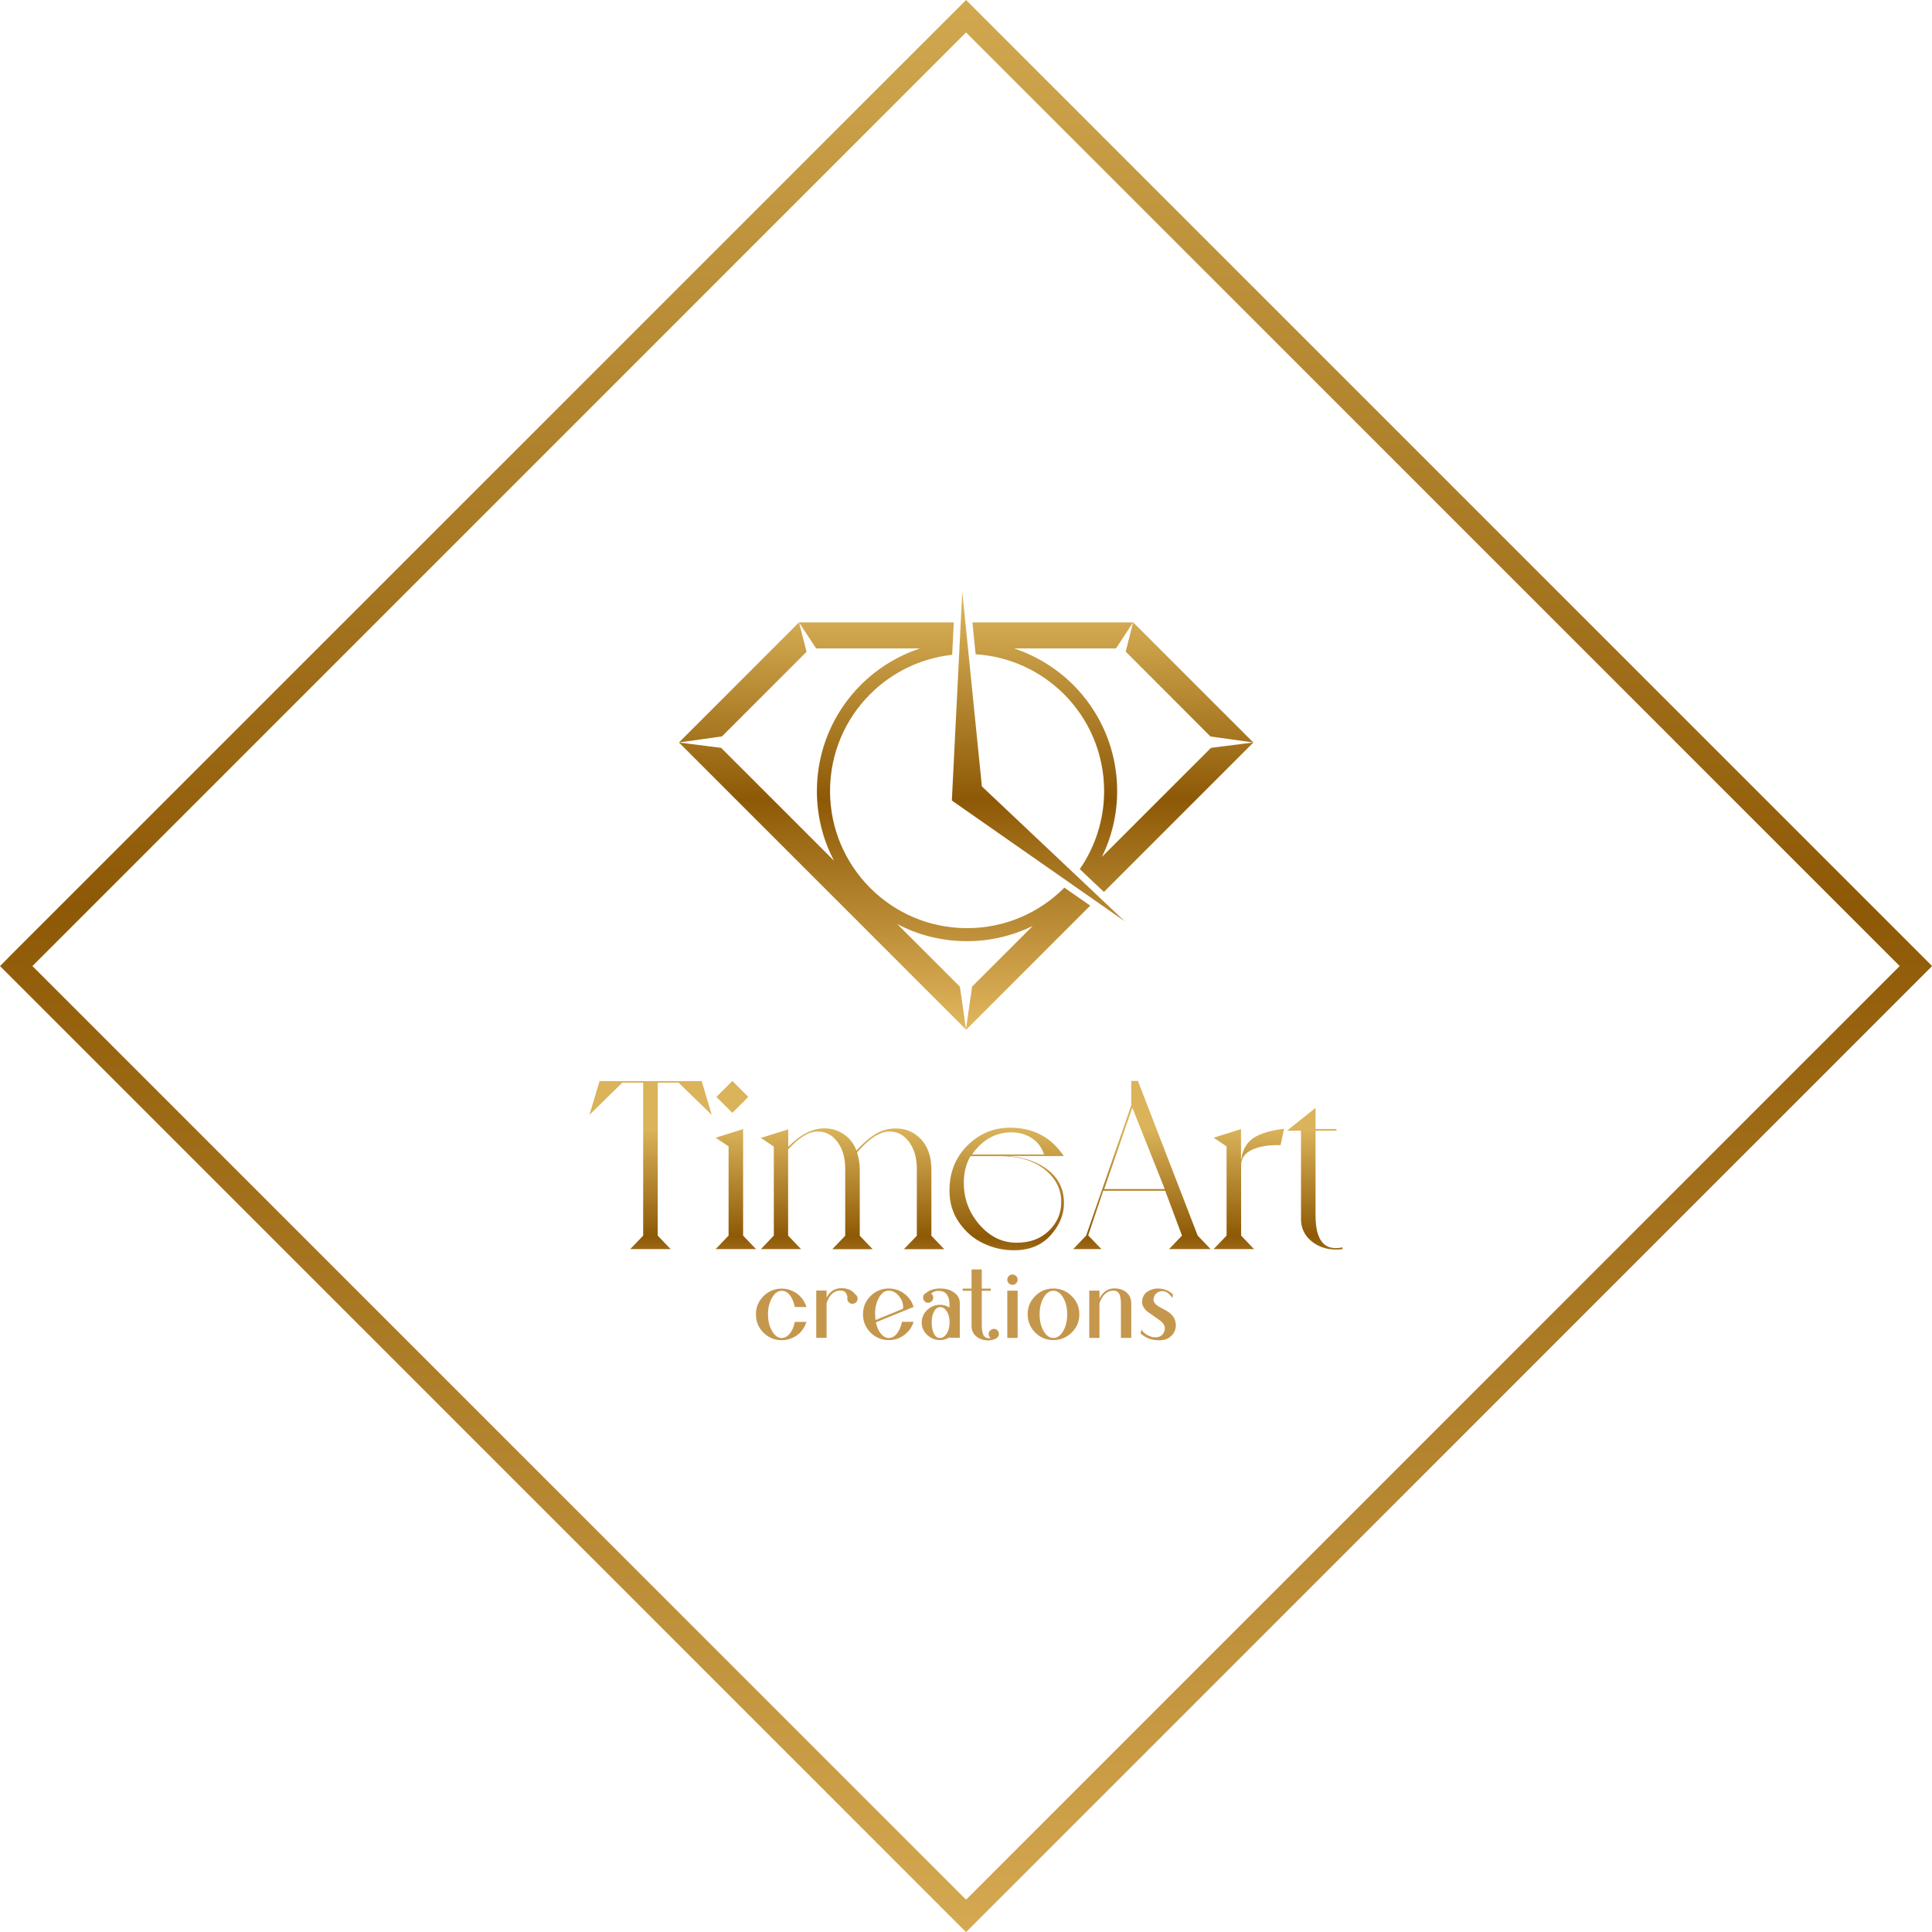 <?xml version="1.0" encoding="UTF-8"?>
<svg xmlns="http://www.w3.org/2000/svg" xmlns:xlink="http://www.w3.org/1999/xlink" id="Layer_2" data-name="Layer 2" viewBox="0 0 179.39 179.39">
  <defs>
    <style>
      .cls-1 {
        fill: url(#GradientFill_1-2);
      }

      .cls-1, .cls-2, .cls-3, .cls-4 {
        fill-rule: evenodd;
      }

      .cls-2 {
        fill: url(#GradientFill_1);
      }

      .cls-3 {
        fill: url(#GradientFill_2);
      }

      .cls-4 {
        fill: #c5974d;
      }
    </style>
    <linearGradient id="GradientFill_1" data-name="GradientFill 1" x1="89.7" y1="56" x2="89.7" y2="95.6" gradientUnits="userSpaceOnUse">
      <stop offset="0" stop-color="#dab35a"></stop>
      <stop offset=".46" stop-color="#8e5906"></stop>
      <stop offset="1" stop-color="#e1b75e"></stop>
    </linearGradient>
    <linearGradient id="GradientFill_2" data-name="GradientFill 2" x1="89.7" y1="104.84" x2="89.7" y2="121.72" gradientUnits="userSpaceOnUse">
      <stop offset="0" stop-color="#dab35a"></stop>
      <stop offset=".59" stop-color="#8e5906"></stop>
      <stop offset="1" stop-color="#e1b75e"></stop>
    </linearGradient>
    <linearGradient id="GradientFill_1-2" data-name="GradientFill 1" x1="89.67" y1="-11.37" x2="89.72" y2="196.36" xlink:href="#GradientFill_1"></linearGradient>
  </defs>
  <g id="_Слой_1" data-name="Слой 1">
    <g>
      <path class="cls-2" d="M89.7,95.61l-.57-3.99-5.82-5.82c1.93,1.02,4.14,1.59,6.47,1.59,2.19,0,4.26-.51,6.11-1.41l-5.63,5.63-.57,3.99h0Zm-1.32-21.28l.97-19.39,1.82,18.08,13.26,12.52-16.05-11.21h0Zm16.14-13.81l.69-2.73-1.59,2.42h-9.46c2.09,.69,3.96,1.86,5.49,3.38,2.52,2.52,4.08,6.01,4.08,9.86,0,2.19-.51,4.26-1.41,6.11l10.12-10.12,3.93-.5-3.98-.56-7.86-7.87h0Zm11.85,8.42l-11.15-11.15h-14.93l.3,2.96c3.2,.2,6.07,1.58,8.2,3.7,2.3,2.3,3.73,5.49,3.73,9,0,2.69-.84,5.19-2.26,7.25l2.24,2.12,13.87-13.87h0Zm-27.82-11.15h-14.36l-11.15,11.15,25.81,25.81,.86,.86,11.52-11.52-2.4-1.67-.03,.03c-2.3,2.3-5.48,3.73-9,3.73s-6.7-1.42-9-3.73c-2.3-2.3-3.73-5.49-3.73-9s1.42-6.7,3.73-9c1.99-1.99,4.65-3.33,7.61-3.65l.15-3.01h0Zm-21.53,10.6l7.87-7.87-.7-2.73,1.59,2.42h9.64c-2.09,.69-3.96,1.86-5.49,3.38-2.52,2.52-4.08,6.01-4.08,9.86,0,2.34,.57,4.54,1.59,6.47l-10.48-10.48-3.93-.5,3.98-.56Z"></path>
      <path class="cls-3" d="M54.73,103.52l.94-3.14h9.48l.94,3.14-3.08-2.99h-1.94v14.2l1.2,1.25h-3.75l1.2-1.25v-14.2h-1.94l-3.05,2.99h0Zm11.79-1.67l1.48-1.48,1.48,1.48-1.48,1.48-1.48-1.48h0Zm2.48,2.98v9.9l1.2,1.25h-3.75l1.2-1.25v-8.29l-1.2-.8,2.54-.8h0Zm1.65,11.15l1.2-1.25v-8.27l-1.2-.8,2.54-.8v1.63c1.11-1.14,2.24-1.72,3.37-1.72,.65,0,1.25,.18,1.78,.54,.54,.36,.93,.86,1.18,1.52,.58-.64,1.15-1.14,1.72-1.5,.56-.36,1.22-.55,1.96-.55,.92,0,1.7,.34,2.33,1.01,.63,.68,.95,1.62,.95,2.82v6.13l1.2,1.25h-3.75l1.2-1.25v-6.22c0-1.01-.24-1.84-.72-2.49-.48-.65-1.09-.97-1.82-.97-.89,0-1.9,.65-3.01,1.94,.16,.49,.25,1.03,.25,1.61v6.13l1.2,1.25h-3.75l1.2-1.25v-6.22c0-1.01-.24-1.84-.72-2.49s-1.09-.97-1.82-.97c-.85,0-1.77,.56-2.76,1.67v8l1.2,1.25h-3.75Zm23.08-8.63c1.5,.13,2.72,.58,3.66,1.35,.94,.77,1.4,1.77,1.4,3,0,1.09-.42,2.09-1.25,3.01-.83,.92-1.96,1.38-3.39,1.38-1,0-1.94-.21-2.84-.64-.9-.42-1.65-1.07-2.25-1.93-.6-.86-.9-1.85-.9-2.97,0-1.68,.55-3.07,1.66-4.18,1.11-1.11,2.43-1.66,3.98-1.66,2.14,0,3.8,.88,4.97,2.63h-5.04Zm-3.48-.16h6.69c-.22-.67-.61-1.18-1.16-1.53-.55-.35-1.17-.52-1.87-.52-1.47,0-2.69,.68-3.66,2.05h0Zm8.29,4.44c0-1.22-.52-2.24-1.55-3.05-1.03-.82-2.42-1.23-4.16-1.23h-2.72c-.42,.73-.62,1.55-.62,2.47,0,1.49,.49,2.79,1.46,3.9,.97,1.11,2.12,1.67,3.44,1.67,1.25,0,2.25-.37,3.01-1.12,.76-.74,1.14-1.63,1.14-2.65h0Zm1.11,4.35l1.2-1.25,4.19-12.11v-2.25h.62l5.55,14.36,1.2,1.25h-3.86l1.2-1.25-1.56-4.17h-5.75l-1.4,4.15,1.23,1.27h-2.63Zm2.88-5.57h5.62l-3.01-7.56-2.61,7.56h0Zm12.73-2.79c.13-.91,.52-1.56,1.15-1.97,.63-.41,1.57-.69,2.82-.84l-.33,1.52c-1.07-.03-1.95,.11-2.63,.42-.68,.31-1.03,.79-1.03,1.43v6.55l1.2,1.25h-3.75l1.2-1.25v-8.29l-1.2-.8,2.54-.8v2.79h.02Zm4.24-2.63l2.65-2.12v1.96h1.94v.16h-1.94v7.85c0,2.04,.62,3.05,1.87,3.05,.21,0,.42-.02,.62-.07l.02,.16c-.13,.03-.34,.04-.62,.04-.89,0-1.65-.26-2.29-.79-.63-.53-.95-1.21-.95-2.06v-8.18h-1.32Z"></path>
      <path class="cls-4" d="M72.6,124.23c.19,0,.36-.06,.52-.19,.16-.13,.3-.31,.42-.53,.12-.23,.2-.48,.26-.77h1.08c-.1,.33-.26,.62-.48,.88-.22,.26-.49,.46-.81,.6-.32,.15-.65,.22-1,.22-.66,0-1.23-.23-1.7-.7-.47-.47-.7-1.04-.7-1.7s.23-1.22,.7-1.69c.47-.47,1.04-.7,1.7-.7,.35,0,.68,.07,1,.22,.32,.15,.59,.35,.81,.61,.22,.26,.38,.55,.48,.88h-1.08c-.04-.22-.1-.42-.18-.61-.08-.19-.17-.34-.27-.48-.1-.13-.22-.24-.35-.31s-.27-.11-.4-.11c-.36,0-.66,.21-.91,.64-.25,.43-.38,.94-.38,1.55s.13,1.12,.38,1.55c.25,.43,.56,.65,.91,.65h0Zm6.83-4.03c.14,.09,.2,.22,.2,.38,0,.14-.05,.25-.14,.34-.09,.09-.21,.14-.34,.14s-.25-.05-.34-.14c-.09-.09-.14-.21-.14-.34,0-.04,0-.09,.02-.13-.07-.39-.26-.6-.57-.62-.63-.04-1.09,.35-1.37,1.16v3.23h-.96v-4.39h.96v.66c.29-.58,.75-.87,1.37-.88,.27,0,.52,.04,.75,.14,.23,.1,.41,.25,.55,.44h0Zm3.11,4.03c.28,0,.53-.14,.75-.42,.22-.28,.38-.64,.46-1.08h1.08c-.15,.5-.44,.91-.86,1.22-.42,.32-.9,.48-1.44,.48-.66,0-1.23-.23-1.7-.7-.47-.47-.7-1.04-.7-1.7s.23-1.22,.7-1.69c.47-.47,1.04-.7,1.7-.7,.53,0,1.01,.16,1.44,.48,.42,.32,.71,.73,.86,1.23l-3.5,1.43c.09,.43,.24,.78,.46,1.05s.47,.41,.75,.41h0Zm-1.28-2.2c0,.2,.01,.38,.04,.54l2.54-1.05c.06-.4-.06-.78-.34-1.14-.28-.36-.6-.54-.97-.54s-.67,.21-.91,.64c-.25,.43-.37,.94-.37,1.55h0Zm4.77-2.01c.21-.18,.49-.29,.84-.35,.35-.05,.7-.04,1.03,.03,.33,.07,.62,.23,.87,.46,.25,.24,.36,.54,.35,.9v3.16h-.95v-.05c-.26,.17-.56,.26-.89,.26-.45,0-.84-.16-1.19-.48-.34-.32-.51-.71-.51-1.16,0-.29,.08-.56,.23-.82,.16-.25,.37-.45,.63-.6,.26-.15,.54-.22,.83-.22,.32,0,.62,.09,.89,.26v-.33c0-.31-.06-.57-.17-.76-.11-.2-.24-.32-.39-.38-.15-.06-.31-.08-.47-.08-.16,0-.3,.03-.42,.09-.12,.05-.2,.11-.25,.16,.13,.09,.19,.22,.19,.4,0,.07-.02,.14-.06,.21-.04,.07-.1,.13-.18,.18-.07,.05-.15,.07-.24,.07s-.16-.02-.23-.07c-.07-.05-.13-.11-.17-.18-.04-.07-.06-.15-.06-.22,0-.23,.11-.39,.32-.46h0Zm1.25,4.21c.25,0,.46-.14,.63-.41,.17-.27,.26-.62,.26-1.03s-.08-.75-.25-1.02c-.17-.27-.37-.4-.61-.4s-.44,.13-.58,.4c-.15,.26-.22,.61-.22,1.03s.07,.77,.21,1.04c.14,.27,.33,.4,.57,.4h0Zm4.99-.85c.14,0,.25,.05,.34,.14,.09,.09,.14,.2,.14,.33,0,.11-.03,.2-.09,.28-.06,.08-.14,.14-.23,.18-.19,.09-.41,.14-.66,.15-.43,0-.81-.12-1.12-.37-.31-.26-.46-.61-.44-1.07v-3.17h-.82v-.2h.82v-1.78h.95v1.78h.83v.2h-.83v3.17c0,.14,.01,.27,.02,.37,0,.1,.02,.21,.05,.33,.02,.11,.06,.2,.1,.27,.04,.07,.1,.13,.18,.18,.07,.05,.16,.08,.26,.09,.06,0,.13,0,.22-.01-.13-.09-.19-.22-.19-.38,0-.13,.05-.24,.14-.33,.09-.09,.2-.14,.33-.14h0Zm2.22,.85h-.96v-4.39h.96v4.39h0Zm-.14-5.07c-.09,.09-.21,.14-.34,.14s-.25-.05-.34-.14c-.09-.09-.14-.21-.14-.34s.05-.25,.14-.34c.09-.09,.21-.14,.34-.14s.25,.05,.34,.14c.09,.09,.14,.21,.14,.34s-.05,.25-.14,.34h0Zm3.46,.48c.66,0,1.23,.24,1.7,.7,.47,.47,.71,1.03,.71,1.69s-.23,1.23-.71,1.7-1.04,.7-1.7,.7-1.23-.23-1.69-.7c-.47-.47-.7-1.04-.7-1.7s.23-1.22,.7-1.69c.47-.47,1.03-.7,1.69-.7h0Zm-.91,3.95c.25,.43,.55,.64,.91,.64s.66-.21,.91-.64c.25-.43,.37-.95,.37-1.55s-.12-1.13-.37-1.55c-.25-.43-.55-.64-.91-.64s-.66,.21-.91,.64c-.25,.43-.37,.95-.37,1.55s.12,1.13,.37,1.55h0Zm6.57-3.96c.44,0,.82,.12,1.12,.37,.31,.26,.46,.61,.45,1.07v3.16h-.96v-3.16c0-.15,0-.27-.02-.37-.01-.1-.03-.21-.05-.32-.02-.11-.06-.2-.1-.27-.04-.07-.1-.13-.17-.18-.07-.05-.17-.08-.27-.09-.63-.04-1.09,.35-1.38,1.16v3.23h-.95v-4.39h.95v.73c.31-.62,.77-.93,1.38-.94h0Zm5.17,2.31c.25,.19,.41,.44,.49,.73,.07,.3,.07,.57-.02,.83-.09,.26-.25,.48-.51,.67-.25,.19-.56,.28-.92,.28s-.69-.05-.96-.14c-.27-.1-.54-.26-.81-.49l.06-.37c.17,.26,.41,.45,.72,.59,.31,.14,.61,.17,.89,.09,.28-.08,.47-.29,.56-.61,.04-.18,.02-.35-.07-.51-.09-.16-.22-.31-.4-.43-.17-.12-.36-.25-.56-.39-.2-.14-.39-.27-.56-.4-.17-.13-.3-.29-.4-.48-.1-.19-.13-.4-.09-.62,.06-.38,.27-.66,.62-.84,.35-.19,.74-.25,1.17-.18,.43,.06,.78,.24,1.06,.52l-.06,.34c-.31-.51-.68-.72-1.1-.63-.28,.06-.47,.22-.58,.48-.12,.28-.07,.52,.16,.74,.1,.1,.3,.23,.61,.38,.31,.16,.54,.3,.71,.44Z"></path>
      <path class="cls-1" d="M.75,88.94L89.7,0l89.7,89.7-89.7,89.7L0,89.7l.75-.75H.75ZM89.7,3.01L3.01,89.7l86.69,86.69,86.69-86.69L89.7,3.01Z"></path>
    </g>
  </g>
</svg>
